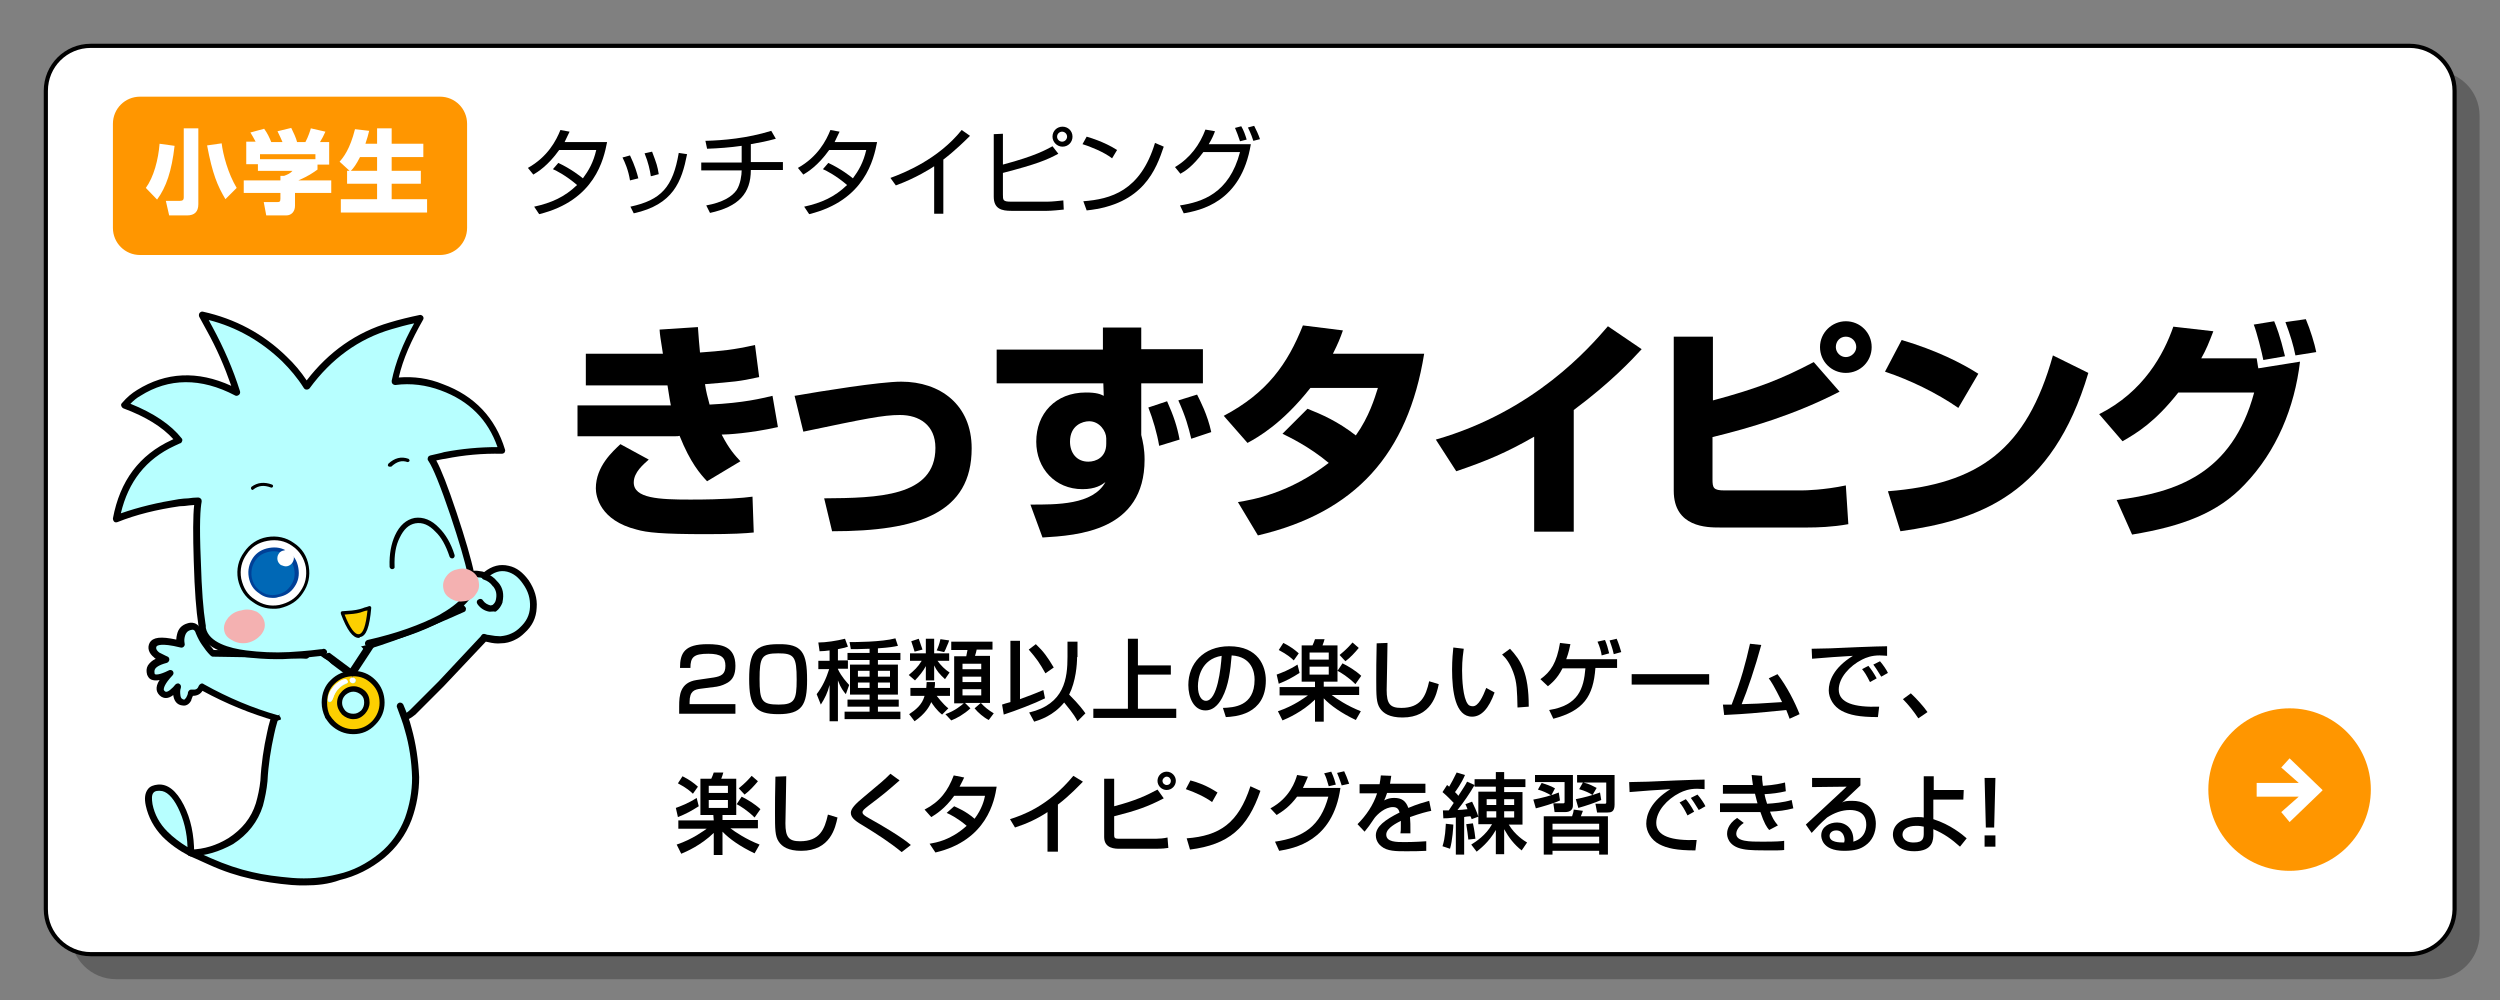 <?xml version="1.0" encoding="utf-8"?>
<!-- Generator: Adobe Illustrator 27.6.1, SVG Export Plug-In . SVG Version: 6.00 Build 0)  -->
<svg version="1.1" id="レイヤー_1" xmlns="http://www.w3.org/2000/svg" xmlns:xlink="http://www.w3.org/1999/xlink" x="0px"
	 y="0px" viewBox="0 0 600 240" style="enable-background:new 0 0 600 240;" xml:space="preserve">
<rect x="0" y="0" width="600" height="240" fill="#808080" stroke="none"/>
<style type="text/css">
	.st0{opacity:0.25;enable-background:new    ;}
	.st1{fill:#FFFFFF;stroke:#000000;stroke-miterlimit:10;}
	.st2{fill:#FF9600;}
	.st3{fill:#FFFFFF;}
	.st4{fill:#B7FFFF;}
	.st5{fill:none;}
	.st6{fill:#FCCF00;}
	.st7{fill:#F4B1B1;}
	.st8{fill:#0068B6;}
	.st9{fill:#004097;}
</style>
<g>
	<path class="st0" d="M584.2,235H27.8c-5.9,0-10.8-4.8-10.8-10.8V27.8c0-6,4.8-10.8,10.8-10.8h556.5c5.9,0,10.8,4.8,10.8,10.8v196.5
		C595,230.2,590.2,235,584.2,235z"/>
	<path class="st1" d="M578.2,229H21.8c-5.9,0-10.8-4.8-10.8-10.8V21.8c0-6,4.8-10.8,10.8-10.8h556.5c5.9,0,10.8,4.8,10.8,10.8v196.5
		C589,224.2,584.2,229,578.2,229z"/>
	<g>
		<path class="st2" d="M105.6,61.2h-72c-3.6,0-6.5-2.9-6.5-6.5v-25c0-3.6,2.9-6.5,6.5-6.5h72c3.6,0,6.5,2.9,6.5,6.5v25
			C112.1,58.3,109.2,61.2,105.6,61.2z"/>
		<g>
			<path class="st3" d="M41.9,35c-0.7,6.1-2,9.9-4.2,12.9L35,45.1c1.9-2.6,3-6.8,3.3-10.6L41.9,35z M47.6,30.8V49
				c0,1.8-0.9,2.7-2.7,2.7h-4.3l-0.8-3.5h3.4c0.7,0,0.9-0.3,0.9-0.8V30.8H47.6z M54.1,47.8c-1.9-3.2-3.1-6-4.4-12.9l3.5-0.5
				c0.3,2.6,1.5,7.2,3.6,10.7L54.1,47.8z"/>
			<path class="st3" d="M61.4,34.1c-0.5-1-0.9-1.6-1.3-2.3l3.3-0.9c0.8,1.1,1.3,2.2,1.7,3.2h2.7c-0.4-0.9-0.6-1.4-1.2-2.6l3.3-0.8
				c0.5,1,1.2,2.5,1.4,3.4h2c0.7-1.3,1.2-2.9,1.3-3.3l3.5,0.8c-0.5,1.1-0.7,1.5-1.3,2.5H79v5.4h-2.8v1.2c-1.3,0.9-2.1,1.5-4.6,2.6
				h7.9v3h-8.7v3.1c0,1.3-0.8,2.3-2.1,2.3h-4.8l-0.6-3.2h3.2c0.6,0,0.8-0.1,0.8-0.8v-1.4h-8.8v-3h8.8v-1.1h0.9
				c0.8-0.3,1.5-0.6,2-1.2h-8.3v-1.6h-2.8V34h2.3V34.1z M75.7,37H62.4v1.2h13.3C75.7,38.2,75.7,37,75.7,37z"/>
			<path class="st3" d="M83.9,41l-2.4-2.2c0.9-1,2.5-3,3.7-7.8l3.4,0.4c-0.2,0.9-0.5,1.9-0.9,3.1h2.8v-3.7H94v3.7h7.6v3.2H94V41h7
				v3.1h-7v3.7h8.5V51H81.8v-3.2h8.7v-3.7h-7.2V41H83.9z M90.5,41v-3.3h-4.1c-0.9,1.8-1.6,2.7-2.2,3.3H90.5z"/>
		</g>
	</g>
	<g>
		<path d="M134,39.1c3,1.4,5.3,3.2,5.9,3.7c1.4-1.9,2.5-3.8,3.2-6.8h-8.9c-2.7,3.8-5.2,5.3-6.2,5.9l-1.3-1.6
			c4.8-2.7,6.8-6.6,7.8-9.1l2.2,0.4c-0.3,0.6-0.6,1.3-1.2,2.5h10.2c-0.8,4.1-2.9,14-16.3,17.3l-1.2-1.8c4.1-0.9,7.3-2.3,10.3-5.2
			c-2.7-2.3-4.9-3.4-5.8-3.8L134,39.1z"/>
		<path d="M151.2,43.3c-0.4-2.5-1.2-4.3-1.8-5.5l1.8-0.5c1.2,2.5,1.7,4.3,2,5.5L151.2,43.3z M151.3,49.6c7.4-1.6,10.2-4.7,11.6-12.9
			l2,0.3c-1.3,6.6-3.3,12.1-12.8,14.2L151.3,49.6z M156.2,42.3c-0.2-1.4-0.6-3.3-1.5-5.5l1.8-0.4c1.1,2.9,1.3,3.5,1.6,5.4
			L156.2,42.3z"/>
		<path d="M180.2,38.9h7.7v1.9h-7.7c0,5.6-2.9,8.8-9.8,10.3l-0.9-1.8c3.9-0.7,6.2-2.1,7.3-3.7c0.9-1.4,1.2-3.6,1.2-4.7h-9.7V39h9.7
			v-4c-2.8,0.4-5.5,0.6-8.3,0.7l-0.4-1.9c4.2-0.1,10-0.6,15.8-2.4l1.1,1.9c-2.6,0.7-3.3,0.8-6,1.3L180.2,38.9L180.2,38.9z"/>
		<path d="M198.8,39.1c3,1.4,5.3,3.2,5.9,3.7c1.4-1.9,2.5-3.8,3.2-6.8H199c-2.7,3.8-5.2,5.3-6.2,5.9l-1.3-1.6
			c4.8-2.7,6.8-6.6,7.8-9.1l2.2,0.4c-0.3,0.6-0.6,1.3-1.2,2.5h10.2c-0.8,4.1-2.9,14-16.3,17.3l-1.2-1.8c4.1-0.9,7.3-2.3,10.3-5.2
			c-2.7-2.3-4.9-3.4-5.8-3.8L198.8,39.1z"/>
		<path d="M226.4,51.3h-2.2V39.9c-0.7,0.5-4.5,2.9-9.2,4.6l-1.3-1.8c3.3-1.2,11.5-4.5,17.1-11.5l2,1.4c-0.9,0.9-3.5,3.5-6.4,5.7
			L226.4,51.3L226.4,51.3z"/>
		<path d="M240.7,32.1v7.4c7.9-2.1,10.4-3.6,11.9-4.4l1.4,1.8c-2.8,1.5-5.2,2.5-13.3,4.6v5.2c0,1.3,0,1.7,1.9,1.7h8.8
			c1.1,0,2.8-0.2,3.8-0.3l0.1,2.2c-1,0.1-2.9,0.3-4,0.3h-8.6c-2.2,0-4.2-0.4-4.2-3.4v-15L240.7,32.1L240.7,32.1z M257.4,32.8
			c0,1.3-1,2.4-2.4,2.4c-1.3,0-2.4-1.1-2.4-2.4c0-1.4,1.1-2.4,2.4-2.4S257.4,31.4,257.4,32.8z M253.7,32.8c0,0.7,0.6,1.2,1.2,1.2
			c0.7,0,1.2-0.6,1.2-1.2c0-0.7-0.6-1.2-1.2-1.2S253.7,32.1,253.7,32.8z"/>
		<path d="M266.9,38c-1.9-1.5-5.4-2.9-7.1-3.4l1-1.8c0.4,0.1,4.2,1.2,7.3,3.2L266.9,38z M260,48.3c6.5-0.5,13.7-2.4,17.2-14l2.1,0.9
			c-1.8,5.3-4.8,13.9-18.5,15.3L260,48.3z"/>
		<path d="M282,40.1c3.7-2.2,6-5.5,7.3-9l2.3,0.4c-0.3,0.8-0.7,1.8-1.5,3.1h10.1c-2.3,14.1-12.3,15.9-16.1,16.6l-0.9-1.9
			c5.2-0.8,11.8-2.8,14.4-12.8h-8.8c-2.5,3.4-4.4,4.6-5.5,5.2L282,40.1z M297.6,33.9c-0.5-1.5-0.7-2-1.2-3.2l1.5-0.4
			c0.6,1,1,2.2,1.3,3.2L297.6,33.9z M300.8,33.8c-0.1-0.4-0.6-1.8-1.3-3.2l1.5-0.4c0.5,1,1,2,1.4,3.2L300.8,33.8z"/>
	</g>
	<g>
		<path d="M167.5,78.5c0.2,2.6,0.3,4.3,0.5,6.1c5.4-0.4,7.8-0.6,13.2-1.8l1,7.7c-5,1.1-5.9,1.1-13,1.7c0.3,2,0.6,3,1.1,4.9
			c8.3-0.4,12.5-1.5,15.1-2.1l1.3,7.5c-6.7,1.5-12.2,1.8-13.5,1.8c1.8,3.5,3.2,5,4.5,6.4l-8,4.8c-1.6-1.7-4-4.4-6.6-10.9
			c-0.4,0.1-0.5,0.1-1.1,0.1h-23.4v-7.4H161c-0.2-1.1-0.3-1.5-0.8-4.8h-19.6v-7.6h18.5c-0.6-3.9-0.7-4.3-0.8-5.8L167.5,78.5z
			 M155.7,110.3c-1.2,1.1-3.6,3-3.6,5.5c0,3.8,6,4.1,13.6,4.1c8.2,0,12.7-0.4,14.9-0.7l0.3,8.6c-2,0.2-5,0.4-11.4,0.4
			c-10.7,0-14.3-0.4-16.7-1.1c-8.8-2.2-9.8-8-9.8-9.9c0-5.3,4.1-8.9,5.9-10.6L155.7,110.3z"/>
		<path d="M197.8,119.6c12.7-0.1,26.7-0.3,26.7-12.1c0-5.5-3.9-7.9-8.5-7.9c-4.1,0-8.4,0.9-23.2,4l-2.1-8.6
			c6.3-1.1,20.5-3.4,25.6-3.4c9.3,0,16.9,5.5,16.9,16c0,15.5-12.7,19.9-33.5,19.9L197.8,119.6z"/>
		<path d="M264.7,78.6h9.2v5.2h14.8V92h-14.8v12.4c0.4,1.6,0.8,3.4,0.8,5.9c0,17.2-16.1,18.2-24.5,18.7l-2.9-7.9
			c6.3,0,15,0.1,18-5.4c-0.9,0.7-2.4,1.7-5.5,1.7c-6.6,0-11.1-5-11.1-11.4c0-6.7,4.6-11.8,11.9-11.8c2.6,0,3.5,0.4,4.3,0.8l-0.1-3
			h-25.6v-8.1h25.5L264.7,78.6z M265.5,105.2c0-1.7-1.6-4.1-4.1-4.1c-1.6,0-4.6,1-4.6,4.9c0,2.7,1.6,4.8,4.4,4.8
			c1.8,0,4.3-1,4.3-4.3V105.2L265.5,105.2z M278.2,107c-0.5-3-1.5-6.4-2.6-9.2l4.5-1.5c1.6,3.6,2.4,6,3,9.2L278.2,107z M285.9,105.3
			c-0.7-2.9-1.3-5.2-3.1-9.2l4.5-1.4c0.7,1.4,2.5,4.8,3.4,9L285.9,105.3z"/>
		<path d="M313.8,98.1c3.5,1.4,7.2,3,11.6,6.4c3.2-4.5,4.5-8.9,5.3-11.4h-16.2c-6.7,8.5-12.5,11.8-15.1,13.2l-5.7-6.5
			c10.4-5.5,15.3-12.4,19-21.7l9.6,1.2c-0.7,2-1.2,3.2-2.4,5.6h21.9c-3.9,24.1-16.5,38.1-39.9,43.6l-4.8-8
			c3.7-0.6,12.3-2.1,21.8-9.4c-4.8-4-9.5-6.2-11.1-7L313.8,98.1z"/>
		<path d="M377.7,127.6h-9.5v-22.8c-6.6,3.8-11.6,5.9-18.7,8.3l-4.9-7.6c23.7-6.8,36.9-22.1,41.3-27.2l8.1,5.5
			c-2.2,2.4-7.3,7.9-16.3,14.6V127.6z"/>
		<path d="M411.1,80.8v15.3c10.8-2.9,16.6-5.2,24.2-9.2l6.2,7.1c-10.9,5.6-21.5,8.7-30.5,10.9V115c0,2.1,0.2,2.7,2.9,2.7h18.5
			c0.9,0,5.4-0.1,10.6-1.2l0.6,9.3c-3.8,0.7-7.6,0.8-9.7,0.8h-21.2c-2.9,0-11,0-11-8.8v-37H411.1z M449.2,83.3
			c0,3.4-2.7,6.2-6.2,6.2c-3.4,0-6.2-2.7-6.2-6.2s2.9-6.2,6.2-6.2C446.4,77.1,449.2,79.8,449.2,83.3z M440.6,83.3
			c0,1.3,1.1,2.4,2.4,2.4s2.5-1.1,2.5-2.4c0-1.4-1.1-2.5-2.5-2.5S440.6,81.9,440.6,83.3z"/>
		<path d="M470,97.9c-5.2-3.6-11.6-6.7-17.6-8.7l4-7.6c8.4,2.5,14.3,5.5,18.4,8.1L470,97.9z M453.1,117.9
			c21.8-1.7,33.3-10,39.6-32.6l8.5,4.2c-8.7,29.2-26,35.3-45.1,38L453.1,117.9z"/>
		<path d="M503.8,99.4c10.7-5.4,15.5-14.4,17.8-21l9.6,1.1c-1,2.6-1.7,4.4-2.9,6.5h13.3c0.1,0.4,0.3,2.1,0.4,2.4l10-1.6
			c-1.3,11-5.6,21.5-13.3,29.5c-6.4,6.8-14.9,10-27,12L508,120c14.1-1.8,27.7-6.1,33-25.8h-18.2c-5.6,7.1-9.9,9.7-13.4,11.7
			L503.8,99.4z M543.2,86.4c-0.3-1.6-1.6-6.8-2.3-8.5l4.9-0.8c0.5,1.2,1.4,3.4,2.6,8.4L543.2,86.4z M550.9,85.3
			c-0.5-2.5-1.2-4.8-2.4-8l4.9-0.7c1.1,2.6,2.1,5.9,2.5,7.9L550.9,85.3z"/>
	</g>
	<g>
		<g>
			<path d="M168.1,165.3c-1.4,0.2-2.6,0.5-2.6,3.2v0.5h11v2.3H163v-1.8c0-2.6,0.2-5.7,4.2-6.3l4.1-0.6c1.8-0.3,2.8-0.8,2.8-2.8
				s-1-2.9-4.1-2.9c-3.5,0-4.3,0.8-4.3,3.4h-2.5c0-3.6,1.1-5.7,6.6-5.7c3.2,0,6.7,0.4,6.7,5.2c0,2.2-0.7,3.3-1.8,4
				c-0.7,0.4-1.5,0.8-2.7,1L168.1,165.3z"/>
			<path d="M193.7,163.2c0,6-1.2,8.2-6.9,8.2c-5.6,0-7-2-7-8.4s1.3-8.4,7-8.4C192.5,154.5,193.7,156.6,193.7,163.2z M182.3,163
				c0,5.2,0.5,6.1,4.6,6.1c3.8,0,4.3-1.1,4.3-6c0-5.5-0.6-6.3-4.4-6.3C182.8,156.8,182.3,157.7,182.3,163z"/>
			<path d="M199.1,156.1c-0.9,0.1-1.5,0.2-2.4,0.2l-0.3-2.1c1.8,0,4.4-0.4,6.4-0.9l0.7,1.9c-0.5,0.2-0.9,0.3-2.4,0.6v2.7h2.4v2h-2.4
				v0.1c0.9,1.9,2.1,3.1,2.7,3.8l-0.8,2.2c-0.5-0.6-1.2-1.4-1.9-3.3v9.8h-2v-8.7c-0.5,1.9-1.1,3.1-2.1,4.7l-1-2.5
				c1.4-1.8,2.3-3.8,3-6h-2.6v-2h2.7L199.1,156.1L199.1,156.1z M208.7,155.7c-2.5,0.1-3.5,0.1-4.5,0.1l-0.3-1.7c1.1,0,7.7,0,11-0.9
				l0.6,1.8c-0.9,0.2-1.9,0.4-4.8,0.6v1.1h5.4v1.7h-5.4v1.1h4.8v7.2h-4.8v1.2h5v1.7h-5v1.2h5.4v1.8h-13.4v-1.8h6v-1.2h-5.3v-1.7h5.3
				v-1.2H204v-7.2h4.7v-1.1h-5.3v-1.7h5.3V155.7z M205.9,161v1.4h2.8V161H205.9z M205.9,163.8v1.3h2.8v-1.3H205.9z M210.7,161v1.4
				h2.9V161H210.7z M210.7,163.8v1.3h2.9v-1.3H210.7z"/>
			<path d="M222.3,159.7c-0.8,1.5-1.6,2.4-2.7,3.6l-1.5-1.3c1.3-1.1,2.2-1.9,3.1-3.4h-2.8v-1.8h3.8v-3.5h2v3.5h3.6v1.8H225
				c0.8,1.1,1.8,2.1,2.9,2.8l-1.1,1.6c-1.3-1.2-2-2-2.6-3.3v3.6h-2v-3.6H222.3z M226.1,171.5c-1.3-1-2.3-2.5-2.6-3
				c-0.4,1-1.4,2.8-4,4.6l-1.3-1.7c1.5-1,3.1-2.2,3.7-4.4h-3.4v-1.9h3.8c0-0.4,0.1-0.7,0.1-1.4h2c0,0.5,0,0.9-0.1,1.4h3.7v1.9h-3.2
				c0.1,0.1,1.5,2,2.8,3L226.1,171.5z M220.5,153.3c0.2,0.6,0.7,2,0.9,2.6l-1.9,0.5c-0.1-0.4-0.5-1.6-0.8-2.5L220.5,153.3z
				 M227.8,153.7c-0.1,0.3-0.3,0.9-0.6,1.5c-0.1,0.3-0.4,1-0.6,1.3l-1.8-0.4c0.2-0.4,0.7-1.6,0.9-2.7L227.8,153.7z M226.9,171.4
				c2.3-0.8,3.8-2.1,4.4-2.6H229v-11.3h2.9c0.1-0.5,0.2-1,0.3-1.5h-3.9v-2h9.9v1.9h-3.8c-0.1,0.4-0.2,1-0.4,1.5h3.6v11.3h-2.2
				c0.9,1,1.8,1.7,3.1,2.5l-1.2,1.6c-1.2-0.6-2.6-1.8-3.4-2.8l1.5-1.3h-3.8l1.3,1.3c-1.5,1.4-3.3,2.4-4.6,2.9L226.9,171.4z
				 M231,159.3v1.3h4.5v-1.3H231z M231,162.4v1.3h4.5v-1.3H231z M231,165.4v1.5h4.5v-1.5H231z"/>
			<path d="M240.5,169.1c0.6-0.2,0.9-0.3,2-0.6v-14.7h2.3v14c1.9-0.7,3.8-1.4,5.6-2.2l0.4,2c-2.4,1.2-7.1,3-9.9,3.9L240.5,169.1z
				 M248.6,154.6c1.9,1.8,2.8,3.1,4.3,5.6l-2,1.4c-1.4-2.5-2.1-3.5-4-5.7L248.6,154.6z M258.5,157.7c0,1.8-0.3,5.8-1.9,9
				c2.5,2.5,3.4,3.8,3.9,4.5l-1.9,1.9c-0.3-0.6-0.8-1.6-3.2-4.5c-2.6,3.2-5.9,4.2-7.2,4.6L247,171c8.5-2,9.2-8.2,9.2-13.4V154h2.4
				v3.7H258.5z"/>
			<path d="M273.1,153.4v6.3h7.9v2.2h-7.9v8.2h9.2v2.2h-19.9v-2.2h8.3v-16.8h2.4V153.4z"/>
			<path d="M293.5,169.9c2.5-0.1,7.6-0.3,7.6-6.8c0-1.7-0.6-5.5-5.5-5.8c-0.3,3.5-0.7,7.2-2.3,10.2c-0.4,0.7-1.6,3-4,3
				c-2.8,0-4.1-3.1-4.1-6.1c0-5.1,3.6-9.3,9.8-9.3c7,0,8.8,4.8,8.8,8.2c0,8.3-7.5,8.7-9.6,8.8L293.5,169.9z M287.5,164.7
				c0,2.3,0.9,3.5,1.9,3.5c2.8,0,3.6-7.9,3.8-10.8C288.2,158.2,287.5,162.8,287.5,164.7z"/>
			<path d="M311.9,161.5c-1.9,1.2-3,1.8-5,2.6l-0.5-2.2c1.1-0.4,3-1.1,5-2.4L311.9,161.5z M315.5,163.6h-3.1v-8.7h2.6
				c0.2-0.4,0.4-0.9,0.6-1.5h2.3c-0.1,0.5-0.3,0.9-0.5,1.5h3.6v8.7h-3.3v1.2h8.5v2h-6.6c1.2,0.9,3.7,2.6,7,3.9l-1.2,2.1
				c-3.4-1.6-6.1-3.5-7.7-5.2v5.6h-2.1v-5.3c-3.1,3-6.6,4.5-7.8,5l-1.1-2.2c3.9-1.3,6.6-3.4,7.2-3.8h-6.8v-2h8.5v-1.3H315.5z
				 M308,154.3c1.6,0.8,2.7,1.6,3.7,2.5l-1.2,1.7c-0.5-0.5-1.5-1.4-3.6-2.5L308,154.3z M314.3,156.6v1.7h4.6v-1.7H314.3z M314.3,160
				v1.9h4.6V160H314.3z M322.2,159.2c1.4,0.7,3.1,1.7,4.5,3l-1.4,2c-1.7-1.7-3.5-2.8-4.3-3.2L322.2,159.2z M326.1,155.5
				c-0.8,1-2.1,2.4-3.2,3.2l-1.4-1.5c1.6-1.3,2.4-2.2,3.1-3L326.1,155.5z"/>
			<path d="M333,154.3c0,1.8-0.2,10.8-0.2,11.3c0,3.3,0.8,4.3,3.5,4.3c4.7,0,5.9-2.8,6.7-6.4l2.3,0.7c-0.5,2.4-1.7,8-8.7,8
				c-3.1,0-4.6-1-5.4-2.2c-0.9-1.3-0.9-3.1-0.9-6.9c0-1.9,0-4.7,0.1-8.7L333,154.3z"/>
			<path d="M351.3,155.7c-0.1,0.9-0.4,2.5-0.4,5.2c0,2.1,0.2,6.6,1.4,8.1c0.2,0.3,0.6,0.5,1.2,0.5c1.3,0,2.4-2.3,3.2-4.4l2,1.1
				c-1.4,3.9-3.2,5.8-5.4,5.8c-4,0-4.8-6-4.8-11.3c0-2.4,0.2-4.3,0.3-5.3L351.3,155.7z M364.2,169.8c-0.1-3.9-0.1-6-1-8.4
				c-0.8-2.2-1.8-3.5-2.7-4.3l1.9-1.4c2.6,2.8,4.5,5.7,4.5,13.9L364.2,169.8z"/>
			<path d="M388.1,158.1v2.2h-5.2c-0.5,6.9-2.9,10.3-10.1,12.2l-1-2.1c7-1.1,8.3-5.1,8.7-10H375c-1.3,2.6-2.8,3.7-3.5,4.3l-1.8-1.7
				c2.5-1.8,3.9-3.9,4.7-8.7l2.5,0.3c-0.2,0.9-0.4,2-1,3.6h12.2V158.1z M384.4,157.3c-0.1-0.9-0.5-2.2-1-3.3l1.8-0.4
				c0.5,1.2,0.7,2,1,3.2L384.4,157.3z M387.3,157c-0.3-1.5-0.9-2.9-1-3.3l1.7-0.4c0.4,0.9,0.9,2.4,1.1,3.2L387.3,157z"/>
			<path d="M410.2,161.8v2.5h-18.6v-2.5H410.2z"/>
			<path d="M426.6,161.8c2.3,3,4.2,6.8,5.3,9.6l-2.4,1.1c-0.3-0.8-0.4-1.2-0.8-2.1c-8.1,0.8-9,0.9-14.9,1.2l-0.3-2.5
				c0.5,0,1.5,0,2.1,0c2.4-6.3,3.3-9.8,4.4-14.6l2.7,0.3c-1.4,5.2-3.4,11.1-4.7,14.2c3.3-0.1,3.9-0.1,9.7-0.5c-2-4-2.6-4.9-3.2-5.7
				L426.6,161.8z"/>
			<path d="M452.9,157.4c-0.4,0-0.9-0.1-1.8-0.1c-1.9,0-3.2,0.5-4.2,1c-3,1.5-5.6,4.4-5.6,7.2c0,3.2,3.7,4.3,9.7,4.1l-0.3,2.5
				c-4.5,0-6.8-0.5-8.7-1.5c-1.9-1-3.1-3-3.1-4.9c0-2.2,1.1-5.4,5.8-8.3c-3.3,0.2-6.5,0.4-9.8,0.7l-0.1-2.4c1.4,0,3-0.1,4.5-0.1
				c1.8-0.1,11.4-0.5,13.6-0.5V157.4z M448.8,163.7c-0.8-1.6-1.3-2.4-1.9-3.1l1.5-0.8c0.6,0.7,1.3,1.7,2,3L448.8,163.7z
				 M451.5,162.4c-1.2-1.9-1.3-2.1-1.9-2.9l1.6-0.8c0.7,0.8,1.6,2.1,1.9,2.8L451.5,162.4z"/>
			<path d="M460.4,172.4c-1.2-1.8-2.4-3.3-3.7-4.6l1.9-1.4c1.4,1.3,3.1,3.2,4,4.5L460.4,172.4z"/>
			<path d="M167.7,193.5c-1.9,1.2-3,1.8-5,2.6l-0.5-2.2c1.1-0.4,3-1.1,5-2.4L167.7,193.5z M171.2,195.6h-3.1v-8.7h2.6
				c0.2-0.4,0.4-0.9,0.6-1.5h2.3c-0.1,0.5-0.3,0.9-0.5,1.5h3.6v8.7h-3.3v1.2h8.5v2h-6.6c1.2,0.9,3.7,2.6,7,3.9l-1.2,2.1
				c-3.4-1.6-6.1-3.5-7.7-5.2v5.6h-2.1v-5.3c-3.1,3-6.6,4.5-7.8,5l-1.1-2.2c3.9-1.3,6.6-3.4,7.2-3.8h-6.8v-2h8.5L171.2,195.6
				L171.2,195.6z M163.8,186.3c1.6,0.8,2.7,1.6,3.7,2.5l-1.2,1.7c-0.5-0.5-1.5-1.4-3.6-2.5L163.8,186.3z M170.1,188.6v1.7h4.6v-1.7
				H170.1z M170.1,192v1.9h4.6V192H170.1z M178,191.2c1.4,0.7,3.1,1.7,4.5,3l-1.4,2c-1.7-1.7-3.5-2.8-4.3-3.2L178,191.2z
				 M181.9,187.5c-0.8,1-2.1,2.4-3.2,3.2l-1.4-1.5c1.6-1.3,2.4-2.2,3.1-3L181.9,187.5z"/>
			<path d="M188.7,186.3c0,1.8-0.2,10.8-0.2,11.3c0,3.3,0.8,4.3,3.5,4.3c4.7,0,5.9-2.8,6.7-6.4l2.3,0.7c-0.5,2.4-1.7,8-8.7,8
				c-3.1,0-4.6-1-5.4-2.2c-0.9-1.3-0.9-3.1-0.9-6.9c0-1.9,0-4.7,0.1-8.7L188.7,186.3z"/>
			<path d="M216.4,204.5c-2.8-2.3-5.9-4.3-9-6.2c-1.7-1-3.2-1.9-3.2-3.2c0-1,1-2.1,3.2-3.9c4.2-3.5,4.8-4,6.3-5.5l2.2,1.6
				c-3,2.6-3.4,3-7.5,6.1c-1,0.8-1.4,1.1-1.4,1.6s0.9,1,1.6,1.4c3.1,1.7,8.1,4.7,10,6.4L216.4,204.5z"/>
			<path d="M229,193.5c0.8,0.4,2.7,1.1,4.9,3c1.8-2.4,2.3-4.5,2.5-5.5H229c-2.2,3.1-4.5,4.5-5.5,5.1l-1.6-1.8c3.7-1.9,5.6-4.5,7-8.2
				l2.5,0.5c-0.3,0.6-0.5,1.1-1.1,2.2h8.9c-0.5,3.3-2.3,12.9-14.7,15.8l-1.4-2.1c1.6-0.3,5-0.8,8.9-4.3c-2.1-1.8-3.9-2.7-4.8-3.1
				L229,193.5z"/>
			<path d="M253.9,204.4h-2.5v-9.5c-2.4,1.6-5,2.8-7.8,3.7l-1.2-2c2.8-0.9,9.1-3,15.2-10.4l2.3,1.4c-0.8,0.8-3,3.2-6,5.5V204.4z"/>
			<path d="M267.4,187v6.5c5-1.3,7.8-2.6,10.4-4l1.5,2.1c-3.8,2-6.7,3-11.9,4.3v4.5c0,0.6,0.1,0.9,1,0.9h9c0.8,0,2-0.1,2.8-0.3
				l0.2,2.5c-0.6,0.1-1.4,0.2-3.2,0.2h-8.5c-1,0-3.7,0-3.7-2.8v-14h2.4V187z M282.2,187.4c0,1.2-1,2.2-2.2,2.2s-2.2-1-2.2-2.2
				s1-2.2,2.2-2.2S282.2,186.2,282.2,187.4z M279,187.4c0,0.6,0.5,1,1,1c0.6,0,1-0.4,1-1c0-0.5-0.4-1-1-1
				C279.5,186.4,279,186.9,279,187.4z"/>
			<path d="M290.9,192.5c-1.6-1.2-4.2-2.4-6.3-3.1l1.1-2.1c1.8,0.5,3.7,1.1,6.5,2.9L290.9,192.5z M284.8,201.2
				c7.9-0.6,12.4-3.6,15.3-12.5l2.4,1.1c-3.1,9-7.6,12.9-16.9,14.1L284.8,201.2z"/>
			<path d="M304.9,194c4.7-2.5,6-6.6,6.4-8l2.6,0.4c-0.3,0.7-0.6,1.5-1.2,2.7h9c-1.8,12.9-11.2,14.5-14.7,15.1l-1-2.2
				c6.8-1,10.9-3.7,12.8-10.8h-7.5c-1.8,2.4-3.3,3.4-4.9,4.4L304.9,194z M318.9,188.7c-0.5-1.7-0.6-2.1-1.1-3.1l1.7-0.4
				c0.2,0.5,0.6,1.2,1.1,3.1L318.9,188.7z M322,188.5c-0.5-1.6-0.9-2.5-1.1-3l1.7-0.4c0.4,0.8,0.7,1.6,1.2,3L322,188.5z"/>
			<path d="M333.9,186.2c-0.1,0.5-0.1,0.9-0.3,1.9h8.5v2.2h-9.2c-0.3,0.9-0.5,1.4-0.7,1.8c0.8-0.4,1.4-0.6,2.4-0.6
				c1.8,0,2.8,0.7,3.4,2.4c2.1-0.9,3.9-1.4,5-1.7l0.5,2.4c-1,0.2-2.6,0.6-5.1,1.5c0.1,1,0.1,2,0.1,3.9h-2.4c0.1-0.5,0.1-0.9,0.1-1.6
				c0-0.6,0-1,0-1.4c-0.9,0.5-3.5,1.7-3.5,3.3c0,1.8,2.4,1.8,4.4,1.8c0.3,0,2.4,0,5.2-0.2v2.3c-1.6,0.1-3.3,0.1-4.9,0.1
				c-2.3,0-4.5,0-5.9-1.2c-0.4-0.3-1.3-1.2-1.3-2.6c0-2.1,2.1-3.7,5.7-5.5c-0.2-0.7-0.5-1.3-1.6-1.3c-1.9,0-3.7,1.7-4.4,2.6
				c-1.3,1.9-1.4,2.1-2.4,3.3l-1.7-1.8c2.1-2.1,3.8-4.6,4.7-7.4h-4.2v-2.2h4.8c0.2-1,0.2-1.4,0.3-2.1L333.9,186.2z"/>
			<path d="M346.3,194.5c0.4,0,0.5,0,1.4,0c0.2-0.3,0.8-1.2,1.2-1.8c-1-1-1.3-1.4-2.7-2.6l1.1-1.7c0.4,0.3,0.4,0.3,0.5,0.4
				c0.7-1.2,0.9-1.6,1.8-3.4l2,0.6c-0.9,2.1-2.1,3.7-2.4,4.1c0.5,0.5,0.7,0.7,0.8,0.9c1.3-2,1.7-2.6,2.1-3.4l1.8,0.8
				c-1.2,2.1-2.6,4.1-4.1,6c0.2,0,1.9-0.1,2.4-0.2c-0.2-0.5-0.3-0.8-0.5-1.2l1.6-0.6c0.5,1,1.2,2.6,1.5,3.6l-1.6,0.6
				c-0.1-0.4-0.2-0.5-0.3-0.7c-0.2,0-1.3,0.1-1.5,0.2v9h-2v-8.9c-1.9,0.2-2.4,0.2-3,0.2L346.3,194.5L346.3,194.5z M348.8,197.9
				c0,0.4-0.2,3.9-0.8,5.8l-1.8-0.6c0.7-2.2,0.7-4.2,0.8-5.4L348.8,197.9z M353.5,197.6c0.4,1.8,0.5,2.9,0.6,3.7l-1.7,0.2
				c-0.1-1-0.3-2.5-0.5-3.7L353.5,197.6z M362.1,197.9c1.5,2.5,3.7,3.9,4.4,4.3l-1.3,1.9c-1.8-1.4-3.1-3.1-4.2-5.1v6h-2v-5.8
				c-1.7,3-3.9,4.6-4.6,5.2l-1.3-1.7c1.1-0.7,3.5-2.2,5-4.9h-3.3V190h4.2v-1.2h-5.1V187h5.1v-1.7h2v1.7h5.1v1.9H361v1.2h4.4v7.8
				H362.1z M356.8,191.8v1.4h2.3v-1.4H356.8z M356.8,194.7v1.5h2.3v-1.5H356.8z M361,191.8v1.4h2.4v-1.4H361z M361,194.7v1.5h2.4
				v-1.5H361z"/>
			<path d="M374.4,192.1c-1.4,0.7-4.6,1.6-5.8,1.9l-0.6-2.1c1.7-0.3,4.5-1,6.1-1.7L374.4,192.1z M368.4,186h9.1v7.3
				c0,0.9-0.5,1.6-1.9,1.6h-2.5l-0.3-2.1h2.3c0.2,0,0.4,0,0.4-0.3v-4.8h-7.1V186z M370,187.9c0.9,0.3,2.2,0.7,3.2,1.3l-0.9,1.7
				c-1-0.6-2.1-1.1-3.2-1.4L370,187.9z M385.9,195.9v9.2h-2.1v-0.9h-11.2v0.9h-2.1v-9.2h6.8c0.3-0.8,0.3-1,0.4-1.6l2.2,0.3
				c-0.2,0.5-0.2,0.6-0.5,1.3H385.9z M372.6,197.7v1.4h11.2v-1.4H372.6z M372.6,200.8v1.6h11.2v-1.6H372.6z M384.3,192
				c-1.6,0.7-3.7,1.4-5.5,1.9l-0.6-2.1c2-0.4,3.9-0.9,5.8-1.6L384.3,192z M379.9,187.8h-1.4V186h9v7.1c0,1.8-0.9,1.9-1.7,1.9h-2.5
				l-0.4-2.1h2.3c0.3,0,0.3-0.2,0.3-0.4v-4.7H380c1.4,0.3,2.6,1,3.2,1.3l-1,1.7c-0.7-0.5-1.8-1-3.2-1.4L379.9,187.8z"/>
			<path d="M409.1,189.4c-0.4,0-0.9-0.1-1.8-0.1c-1.9,0-3.2,0.5-4.2,1c-3,1.5-5.6,4.4-5.6,7.2c0,3.2,3.7,4.3,9.7,4.1l-0.3,2.5
				c-4.5,0-6.8-0.5-8.7-1.5c-1.9-1-3.1-3-3.1-4.9c0-2.2,1.1-5.4,5.8-8.3c-3.3,0.2-6.5,0.4-9.8,0.7l-0.1-2.4c1.4,0,3-0.1,4.5-0.1
				c1.8-0.1,11.4-0.5,13.6-0.5V189.4z M405,195.7c-0.8-1.6-1.3-2.4-1.9-3.1l1.5-0.8c0.6,0.7,1.3,1.7,2,3L405,195.7z M407.7,194.4
				c-1.2-1.9-1.3-2.1-1.9-2.9l1.6-0.8c0.7,0.8,1.6,2.1,1.9,2.8L407.7,194.4z"/>
			<path d="M422.9,186.2c0,0.6,0,1.1,0.2,2.4c2.9-0.2,4.5-0.6,5.3-0.8l0.2,2.1c-1.7,0.4-3.2,0.6-5.1,0.7c0.1,0.7,0.4,1.7,0.6,2.3
				c1.7-0.1,3.9-0.3,5.9-0.9l0.4,2c-1.9,0.5-3.5,0.7-5.6,0.8c0.6,1.5,0.9,2.1,1.9,3.3l-2.1,1.1c-0.6-0.7-1.2-1.6-2.1-4.3
				c-0.8,0-1.6,0-2.4,0h-7.3v-2.1h7.4c0.4,0,0.7,0,1.6,0c-0.1-0.4-0.3-1-0.6-2.3c-0.2,0-0.9,0-1.1,0h-6.6v-2.1h6.5
				c0.1,0,0.6,0,0.7,0c-0.2-1.1-0.2-1.7-0.3-2.4L422.9,186.2z M418.5,197.5c-1.6,1.1-1.8,2.2-1.8,2.6c0,1.9,3.2,1.9,6.3,1.9
				c3.3,0,4.5-0.1,5.2-0.2v2.2c-0.8,0.1-1.9,0.1-3.9,0.1c-1.6,0-4.5,0-5.9-0.3c-3.9-0.7-3.9-3.4-3.9-3.7c0-0.4,0-2.2,2.4-3.8
				L418.5,197.5z"/>
			<path d="M446.5,186.5v2c-1,0.9-2.5,2.4-3.5,3.3c-0.2,0.2-0.4,0.4-0.9,0.8c0.6-0.3,1-0.4,2.4-0.4c5.4,0,5.7,4.4,5.7,5.5
				c0,2.2-0.9,4.1-2.5,5.2c-1.1,0.8-2.4,1.3-5.1,1.3c-5.5,0-5.5-3.4-5.5-3.7c0-2.1,2-3.1,3.8-3.1c2,0,4.1,1.4,3.9,4.6
				c3.1-0.9,3.1-3.6,3.1-4.1c0-3-2.4-3.5-3.9-3.5c-2,0-3.8,0.7-5.5,1.8c-1.6,1.4-2.6,2.5-3.7,3.7l-1.4-2c0.5-0.4,8.6-8,9.8-9.1
				l-8.3,0.1v-2.2h11.6V186.5z M442.7,201.5c0-0.1-0.1-2.2-2-2.2c-1,0-1.6,0.6-1.6,1.3c0,1.6,2.4,1.6,3.5,1.6
				C442.7,201.8,442.7,201.7,442.7,201.5z"/>
			<path d="M471.2,191.9H464v4.7c4.1,1.3,7,3.7,8,4.6l-1.6,2c-2-1.8-3.8-3.1-6.4-4.2v1.1c0,1.4,0,4.2-4.6,4.2c-4.9,0-5.1-3.4-5.1-4
				c0-2.4,2.2-4.2,6-4.2c0.6,0,1,0,1.4,0.1v-9.9h2.4v3.3h7.2L471.2,191.9L471.2,191.9z M461.7,198.4c-0.5-0.1-0.9-0.2-1.8-0.2
				c-2.2,0-3.3,0.9-3.3,2.1c0,0.3,0.1,1.9,2.7,1.9c2.4,0,2.4-1.2,2.4-2.4L461.7,198.4L461.7,198.4z"/>
			<path d="M478.9,186.7l-0.3,11.9h-2l-0.3-11.9H478.9z M478.9,200.5v2.7h-2.6v-2.7H478.9z"/>
		</g>
	</g>
	<g>
		<circle class="st2" cx="549.5" cy="189.5" r="19.5"/>
		<g>
			<path class="st3" d="M547.5,194.9l4.2-3.7h-10.1v-3.3h10.1l-4.2-3.7l2-2.2l7.9,7.6v0.1l-7.9,7.6L547.5,194.9z"/>
		</g>
	</g>
	<g>
		<g>
			<path class="st4" d="M88.6,167.4c-4.2-4.9-5.2-8.8-3.1-11.6c6.7-1.7,15.2-5,25.4-9.6c-0.8-0.8-1.3-1.6-1.5-2.6
				c-0.2-1.7,0.3-3.1,1.5-4.3c1.2-1.3,2.6-1.7,4.2-1.4c0.3,0,0.7,0.2,1.2,0.3c1,0.3,1.8,0.9,2.4,1.7c0.1,0,0.1,0.1,0.2,0.2
				c1,1.2,1.2,2.5,0.8,3.9c-0.2,0.7-0.6,1.3-1.2,1.7c-0.3,0.1-0.8,0.2-1,0.2c-1-0.2-1.7-0.7-2.3-1.5c0.6,0.8,1.3,1.3,2.3,1.5
				c0.3,0.1,0.7-0.1,1-0.2c0.6-0.5,1-1,1.2-1.7c0.3-1.5,0.2-2.8-0.8-3.9c-0.1-0.1-0.1-0.2-0.2-0.2c-0.6-0.8-1.5-1.4-2.4-1.7
				c1.8-1.6,3.7-2.1,5.5-1.7c1.7,0.4,3.1,1.5,4.3,3.2c1.3,2,1.9,4,1.8,6.1s-0.9,3.9-2.6,5.5c-0.7,0.7-1.5,1.2-2.2,1.6
				c-1,0.5-2,0.7-3,0.8c-0.9,0.1-1.9-0.1-2.8-0.3c-0.3-0.1-0.8-0.2-1-0.3v0.1l-10.3,11c-1.7,1.7-4.1,4.1-6.8,6.8
				C96.3,173.5,92.8,172.4,88.6,167.4"/>
			<path d="M117.7,146.8c-0.1,0-0.2,0-0.3,0c-1.1-0.2-2.1-0.8-2.8-1.8c-0.3-0.4-0.2-0.9,0.2-1.1c0.4-0.3,0.9-0.2,1.1,0.2
				c0.5,0.7,1.1,1,1.8,1.2c0,0,0.2,0,0.5-0.1c0.4-0.3,0.7-0.7,0.8-1.2c0.3-1.3,0.1-2.3-0.6-3.2l-0.1-0.1c-0.1,0-0.1-0.1-0.1-0.1
				c-0.5-0.7-1.2-1.2-2.1-1.5c-0.4-0.1-0.6-0.6-0.5-1s0.6-0.6,1-0.5c1.1,0.4,2,1,2.7,1.9c0.1,0.1,0.1,0.1,0.2,0.2c0,0,0,0.1,0.1,0.1
				c1.1,1.3,1.4,2.8,1,4.7c0,0,0,0,0,0.1c-0.3,0.8-0.8,1.6-1.5,2.1c-0.1,0.1-0.2,0.1-0.3,0.1C118.4,146.7,118,146.8,117.7,146.8z
				 M118.8,140.7L118.8,140.7L118.8,140.7z"/>
			<path d="M95.9,173.1c-0.1,0-0.2,0-0.3,0c-2.3-0.1-4.8-1.8-7.6-5.2c-4.5-5.2-5.5-9.5-3.1-12.6c0.1-0.1,0.3-0.2,0.4-0.3
				c6.3-1.7,14.5-4.7,24.3-9.1c-0.5-0.7-0.8-1.4-0.9-2.2c0,0,0,0,0-0.1c-0.2-1.9,0.3-3.6,1.7-4.9c1.4-1.5,3-2,4.9-1.6
				c0.3,0,0.6,0.1,0.9,0.2c1.9-1.5,3.8-2,5.9-1.5c1.9,0.4,3.4,1.6,4.8,3.5c1.4,2.1,2.1,4.3,1.9,6.6c-0.1,2.4-1.1,4.4-2.9,6
				c-0.7,0.7-1.5,1.3-2.4,1.7c-1,0.5-2.1,0.8-3.3,0.8c-0.9,0.1-1.9,0-3.1-0.3c-0.2,0-0.3-0.1-0.5-0.1l-10.1,10.7l-6.8,6.8
				C98.5,172.5,97.3,173.1,95.9,173.1z M86,156.5c-1.7,2.5-0.6,5.9,3.2,10.4c2.5,2.9,4.6,4.5,6.5,4.6c1,0.1,1.9-0.3,2.8-1.2l6.8-6.8
				l10.1-10.8c0.1-0.2,0.2-0.3,0.3-0.4c0.2-0.2,0.5-0.2,0.8-0.1c0.2,0.1,0.6,0.2,0.9,0.2c1,0.2,1.9,0.3,2.7,0.3
				c1-0.1,1.9-0.3,2.7-0.7c0.7-0.3,1.4-0.8,2-1.4c1.5-1.4,2.3-2.9,2.4-4.9s-0.4-3.8-1.7-5.6c-1.1-1.6-2.3-2.5-3.8-2.9
				c-1.7-0.4-3.2,0.1-4.8,1.5c-0.2,0.2-0.5,0.3-0.8,0.2l-0.2-0.1c-0.2-0.1-0.6-0.2-0.7-0.2c0,0-0.1,0-0.2,0
				c-1.3-0.3-2.4,0.1-3.4,1.2c-1,1-1.4,2.2-1.2,3.6c0.1,0.8,0.5,1.5,1.2,2.2c0.2,0.2,0.3,0.5,0.2,0.7c0,0.3-0.2,0.5-0.5,0.6
				C101.1,151.5,92.6,154.7,86,156.5z"/>
		</g>
		<g>
			<g>
				<path class="st4" d="M35.8,193.2c-0.5-2.6,0.2-4.1,2.2-4.1c2-0.2,3.8,1.3,5.4,4.4c1.6,3.1,2.4,6.9,2.4,11.2
					c-2.3-1.2-4.4-2.6-6.2-4.5C37.6,198.2,36.4,195.8,35.8,193.2"/>
				<path class="st4" d="M76.1,155.5c0.5-0.5,0.9-1,1.3-1.4c0.5-0.4,0.8-0.6,0.8-0.6c0.1,0,0.2-0.1,0.3-0.2c0.1-0.2,0.3-0.3,0.7-0.5
					c0.3-0.2,1.1-0.5,2.3-1c1.2-0.4,3,0.8,5.5,3.7c2.4,2.8,4.5,5.6,5.9,8.1c0.3,0.5,0.6,0.9,0.8,1.3c0.1,0,0.1,0.1,0.1,0.2
					c0.1,0.2,0.2,0.4,0.3,0.6c0.2,0.3,0.3,0.7,0.5,1c0.4,0.8,0.8,1.6,1.2,2.4c0.1,0.2,0.2,0.3,0.2,0.5c0.8,1.9,1.5,3.7,2,5.6
					c1.1,3.8,1.6,7.7,1.7,11.6c0,3.4-0.6,6.7-1.7,9.9c-1.3,3.5-3.4,6.5-6.4,8.9c-3.1,2.5-6.5,4.2-10.3,5.1c-3.8,1-7.5,1.3-11.3,0.9
					c-3.3-0.3-6.6-0.8-9.7-1.5c-3.4-0.8-6.7-1.9-10-3.3c-1.6-0.7-3.1-1.5-4.6-2.1c3.5-0.1,6.6-1.2,9.5-3c3.4-2.1,5.7-5.1,6.9-8.7
					c0.6-1.9,0.9-3.7,1.1-5.7c0.2-3.8,0.8-7.7,1.6-11.4c0.4-2.1,1.1-4.3,1.9-6.3c0.1-0.2,0.2-0.3,0.2-0.5c0.3-0.9,0.8-1.7,1.2-2.4
					c0.2-0.3,0.3-0.6,0.5-0.9c0.1-0.1,0.1-0.1,0.1-0.1c0.1-0.2,0.2-0.4,0.3-0.6c0.3-0.6,1.3-2,2.9-4.2
					C73.7,158.6,75.1,156.8,76.1,155.5"/>
				<path class="st5" d="M66.9,169.6c0.1-0.2,0.2-0.3,0.2-0.5c0.3-0.9,0.8-1.7,1.2-2.4c0.2-0.3,0.3-0.6,0.5-0.9
					c0.1-0.1,0.1-0.1,0.1-0.1c0.1-0.2,0.2-0.4,0.3-0.6c0.3-0.6,1.3-2,2.9-4.2c1.7-2.3,3.1-4.1,4.1-5.4c0.5-0.5,0.9-1,1.3-1.4
					c0.5-0.4,0.8-0.6,0.8-0.6c0.1,0,0.2-0.1,0.3-0.2c0.1-0.2,0.3-0.3,0.7-0.5c0.3-0.2,1.1-0.5,2.3-1c1.2-0.4,3,0.8,5.5,3.7
					c2.4,2.8,4.5,5.6,5.9,8.1c0.3,0.5,0.6,0.9,0.8,1.3c0.1,0,0.1,0.1,0.1,0.2c0.1,0.2,0.2,0.4,0.3,0.6c0.2,0.3,0.3,0.7,0.5,1
					c0.4,0.8,0.8,1.6,1.2,2.4c0.1,0.2,0.2,0.3,0.2,0.5"/>
				<path d="M73.2,212.5c-1,0-2.1,0-3.2-0.1c-3.5-0.3-6.8-0.8-9.8-1.5c-3.2-0.7-6.6-1.8-10.1-3.4c-1-0.5-2.1-0.9-3.1-1.4
					c-0.5-0.2-1.1-0.5-1.6-0.7c-0.4-0.2-0.6-0.7-0.4-1.1c0.2-0.4,0.7-0.6,1.1-0.4c0.5,0.2,1.1,0.5,1.6,0.7c1,0.5,2,1,3,1.4
					c3.4,1.5,6.7,2.6,9.8,3.3c2.9,0.7,6.2,1.1,9.6,1.4c3.8,0.3,7.4,0,11-0.9c3.6-0.8,6.9-2.5,10-5c2.7-2.2,4.8-5.1,6.1-8.5
					c1.1-3.1,1.7-6.3,1.7-9.6c-0.1-4-0.7-7.9-1.7-11.3c-0.5-2-1.3-3.9-1.9-5.6c-0.2-0.4,0-0.9,0.4-1.1s0.9,0,1.1,0.4
					c0.7,1.7,1.5,3.6,2,5.7c1,3.6,1.6,7.5,1.8,11.7c0,3.5-0.6,6.9-1.8,10.2c-1.4,3.7-3.7,6.8-6.6,9.2c-3.2,2.6-6.8,4.4-10.6,5.3
					C78.9,212.2,76.1,212.5,73.2,212.5z"/>
				<path d="M45.8,205.5c-0.4,0-0.8-0.3-0.8-0.8c0-0.4,0.3-0.8,0.8-0.8c3.2-0.1,6.2-1,9.1-2.8c3.2-2.1,5.4-4.8,6.5-8.3
					c0.5-1.7,0.9-3.6,1.1-5.5c0.2-4,0.8-7.9,1.6-11.5c0.4-2,1-4.1,2-6.4c0.2-0.4,0.6-0.6,1.1-0.5c0.4,0.2,0.6,0.6,0.5,1.1
					c-0.9,2.2-1.5,4.3-1.9,6.2c-0.8,3.6-1.4,7.3-1.6,11.3c-0.2,2.1-0.6,4-1.1,5.9c-1.2,3.8-3.6,6.9-7.2,9.2
					C52.6,204.4,49.4,205.4,45.8,205.5L45.8,205.5z"/>
				<path d="M45.8,205.5c-0.1,0-0.2,0-0.4-0.1c-2.5-1.3-4.6-2.8-6.4-4.6c-2.1-2.2-3.4-4.7-4-7.4c-0.4-1.8-0.2-3.1,0.5-4
					c0.5-0.7,1.4-1,2.4-1.1c2.3-0.2,4.4,1.4,6.2,4.9c1.7,3.3,2.5,7.2,2.5,11.6c0,0.3-0.2,0.5-0.4,0.7
					C46.1,205.4,46,205.5,45.8,205.5z M38.4,189.8c-0.1,0-0.2,0-0.3,0c0,0,0,0-0.1,0c-0.6,0-1,0.2-1.2,0.5c-0.4,0.5-0.4,1.4-0.2,2.7
					c0.5,2.5,1.7,4.7,3.6,6.6c1.4,1.4,3,2.6,4.8,3.7c-0.1-3.5-0.9-6.7-2.3-9.5C41.4,191.2,39.9,189.8,38.4,189.8z"/>
			</g>
		</g>
		<g>
			<g>
				<path d="M84.4,162.7c-0.2,0-0.4-0.1-0.6-0.2l-9.8-7.3c-0.4-0.3-0.5-0.9-0.2-1.3c0.3-0.4,0.9-0.5,1.3-0.2l9,6.7l4.2-6.4
					c0.3-0.4,0.9-0.6,1.3-0.3s0.6,0.9,0.3,1.3l-4.8,7.3c-0.1,0.2-0.4,0.4-0.6,0.4C84.6,162.7,84.5,162.7,84.4,162.7z"/>
			</g>
		</g>
		<g>
			<g>
				<path class="st6" d="M89.7,163.8c-1.4-1.4-3-2-4.9-2l-0.1,0.9c0.2,0,0.3,0.1,0.5,0.2c0.1,0.1,0.2,0.2,0.2,0.4s-0.1,0.4-0.2,0.5
					s-0.3,0.2-0.5,0.2l0.1,1.5c0.9,0,1.6,0.3,2.3,1c0.6,0.6,0.9,1.4,0.9,2.3c0,0.9-0.3,1.6-0.9,2.3c-0.7,0.6-1.4,0.9-2.3,0.9
					s-1.7-0.3-2.3-0.9c-0.6-0.7-1-1.5-1-2.3c0-0.9,0.3-1.7,1-2.3c0.6-0.6,1.4-1,2.3-1l-0.1-1.5c-0.2,0-0.3-0.1-0.5-0.2
					c-0.1-0.1-0.2-0.2-0.2-0.5l-0.6,0.1c0.2,0.3,0.1,0.6-0.5,0.8c-0.5,0.2-1,0.5-1.5,1c-0.7,0.6-1.2,1.5-1.5,2.4
					c-0.2,0.6-0.4,0.9-0.7,0.9c-0.3,0.1-0.5-0.1-0.6-0.5c0.1-1,0.4-1.9,1-2.6c0.6-0.9,1.3-1.5,2.1-1.9c0.8-0.4,1.3-0.5,1.6,0
					l0.6-0.1c0-0.2,0.1-0.3,0.2-0.4c0.1-0.1,0.3-0.2,0.5-0.2l0.1-0.9c-1.9,0-3.6,0.6-4.9,2c-1.4,1.3-2,3-2,4.9
					c0,1.2,0.2,2.2,0.7,3.2c0.3,0.6,0.8,1.2,1.3,1.7c1.3,1.3,3,2,4.9,2s3.5-0.7,4.9-2c1.3-1.4,2-3,2-4.9
					C91.8,166.8,91.1,165.1,89.7,163.8"/>
				<path class="st3" d="M85.1,163.7c0.1-0.1,0.2-0.2,0.2-0.5c0-0.2-0.1-0.3-0.2-0.4c-0.1-0.1-0.3-0.2-0.5-0.2s-0.3,0.1-0.5,0.2
					c-0.1,0.1-0.2,0.2-0.2,0.4s0.1,0.4,0.2,0.5s0.3,0.2,0.5,0.2C84.9,163.9,85,163.8,85.1,163.7"/>
				<path class="st3" d="M83.4,163.3c-0.3-0.5-0.8-0.4-1.6,0c-0.8,0.5-1.5,1-2.1,1.9c-0.6,0.7-0.9,1.6-1,2.6
					c0.1,0.4,0.3,0.6,0.6,0.5c0.3-0.1,0.5-0.3,0.7-0.9c0.3-0.9,0.8-1.8,1.5-2.4c0.5-0.5,1-0.8,1.5-1
					C83.5,163.9,83.6,163.7,83.4,163.3"/>
				<path class="st5" d="M85.4,163.2c0-0.2-0.1-0.3-0.2-0.4c-0.1-0.1-0.3-0.2-0.5-0.2s-0.3,0.1-0.5,0.2c-0.1,0.1-0.2,0.2-0.2,0.4
					s0.1,0.4,0.2,0.5s0.3,0.2,0.5,0.2s0.3-0.1,0.5-0.2C85.3,163.6,85.4,163.4,85.4,163.2"/>
				<path class="st5" d="M81.8,163.3c-0.8,0.5-1.5,1-2.1,1.9c-0.6,0.7-0.9,1.6-1,2.6c0.1,0.4,0.3,0.6,0.6,0.5
					c0.3-0.1,0.5-0.3,0.7-0.9c0.3-0.9,0.8-1.8,1.5-2.4c0.5-0.5,1-0.8,1.5-1c0.6-0.2,0.7-0.4,0.5-0.8
					C83.1,162.9,82.6,162.9,81.8,163.3"/>
				<path d="M84.8,172.6c-1,0-1.9-0.4-2.7-1.1c-0.8-0.9-1.2-1.8-1.2-2.8c0-1.1,0.4-2,1.2-2.8c0.8-0.8,1.7-1.2,2.8-1.2
					c1,0,1.9,0.4,2.7,1.1c0.8,0.8,1.1,1.7,1.1,2.8c0,1-0.4,1.9-1.1,2.7c0,0,0,0-0.1,0.1C86.6,172.3,85.8,172.6,84.8,172.6z
					 M84.8,166c-0.7,0-1.3,0.3-1.9,0.8c-0.6,0.6-0.8,1.2-0.8,1.9s0.3,1.3,0.8,1.9c0.5,0.5,1.2,0.7,1.9,0.7c0.7,0,1.2-0.2,1.9-0.8
					c0.5-0.6,0.7-1.2,0.7-1.9c0-0.8-0.2-1.4-0.8-1.9C86.1,166.3,85.5,166,84.8,166z"/>
				<path d="M84.8,176.2c-2.1,0-3.9-0.8-5.4-2.2c-0.5-0.5-0.9-1.1-1.4-1.8c0,0,0,0,0-0.1c-0.5-1.1-0.8-2.2-0.8-3.5
					c0-2.2,0.8-4.1,2.2-5.4c1.4-1.4,3.2-2.2,5.3-2.2c2.1,0,3.9,0.7,5.4,2.2c1.4,1.4,2.2,3.3,2.2,5.4c0,2-0.7,3.8-2.2,5.3
					C88.6,175.5,86.8,176.2,84.8,176.2z M79.1,171.6c0.4,0.6,0.8,1.1,1.2,1.5c1.2,1.2,2.7,1.9,4.5,1.9c1.7,0,3.2-0.6,4.5-1.9
					c1.2-1.3,1.8-2.8,1.8-4.4c0-1.8-0.6-3.3-1.8-4.5c-1.3-1.3-2.7-1.9-4.5-1.9s-3.3,0.6-4.5,1.8c-1.2,1.1-1.8,2.6-1.8,4.5
					C78.5,169.8,78.7,170.7,79.1,171.6z"/>
			</g>
		</g>
		<g>
			<path class="st4" d="M68.4,156.9l-17.7-0.3c-0.8-0.9-1.4-1.6-1.9-2.4c-0.6-0.8-1-1.7-1.4-2.6c-0.4-1.2-1.2-1.6-2.3-1.3
				c-1,0.3-1.7,0.9-1.9,2c-0.2,0.8-0.2,1.5-0.1,2.1c-3.8-1-6-0.9-6.6,0.1c-0.5,0.9-0.1,1.8,0.9,2.6c1.2,0.6,2,0.9,2,1
				c-2.8,0.7-3.9,1.9-3.4,3.4c0.3,1.2,1.9,1.1,4.6-0.2c-2.4,2.6-2.9,4.3-1.5,5.2c0.5,0.3,1.2,0.2,2-0.4c0.6-0.5,1.1-1,1.4-1.5
				c-0.2,0.7-0.2,1.5-0.1,2.1c0.2,1,0.6,1.5,1.5,1.6c0.5,0.1,0.9-0.2,1.3-0.9c0.3-0.6,0.5-1,0.5-1.5c1.3,0.2,2.1-0.2,2.6-1.5
				c6,3.4,12.1,5.9,18.1,7.5c15.2-8.3,17.5-13.4,6.9-15.1C70.9,157,69.3,156.9,68.4,156.9"/>
			<path d="M66.3,173c-0.1,0-0.1,0-0.2,0c-5.9-1.7-11.8-4.1-17.5-7.2c-0.5,0.8-1.3,1.2-2.3,1.2c-0.1,0.3-0.3,0.6-0.4,1v0.1
				c-0.2,0.4-0.9,1.5-2.2,1.2c-0.8-0.1-1.8-0.6-2.1-2.3c0-0.1,0-0.1,0-0.2c-1.4,1.1-2.4,0.7-2.9,0.4c-0.6-0.4-1-1-1.1-1.6
				c-0.1-0.7,0.1-1.5,0.7-2.4c-0.8,0.2-1.5,0.1-2-0.1c-0.5-0.2-0.8-0.7-1-1.2c-0.2-0.8-0.2-1.5,0.2-2.2c0.4-0.6,1-1.2,1.9-1.6
				c-0.1,0-0.2-0.1-0.3-0.2c0,0-0.1,0-0.1-0.1c-1.3-1-1.7-2.3-1.1-3.5c0.8-1.4,2.7-1.6,6.4-0.8c0-0.4,0.1-0.9,0.2-1.3
				c0.3-1.3,1.1-2.2,2.5-2.6c0.9-0.3,1.6-0.1,2,0.1c0.6,0.3,1,0.9,1.3,1.7c0.4,1,0.8,1.8,1.3,2.4c0,0,0,0,0.1,0.1
				c0.5,0.8,1,1.4,1.6,2.1l17.4,0.3l0,0c0.9,0,2.5,0.1,4.8,0.2c0.4,0,0.8,0.4,0.8,0.8c0,0.4-0.4,0.8-0.8,0.8
				c-2.3-0.1-3.8-0.2-4.7-0.2l-17.7-0.3c-0.2,0-0.4-0.1-0.6-0.3c-0.8-0.8-1.4-1.6-2-2.5c-0.5-0.7-1-1.6-1.5-2.8
				c-0.1-0.4-0.3-0.7-0.5-0.8s-0.4-0.1-0.7,0c-0.8,0.2-1.2,0.7-1.4,1.4s-0.2,1.2-0.1,1.8c0.1,0.3,0,0.6-0.2,0.8s-0.5,0.3-0.8,0.2
				c-4.8-1.2-5.6-0.4-5.7-0.3c-0.1,0.2-0.4,0.7,0.6,1.5c0.7,0.4,1.3,0.6,1.6,0.8c0.4,0.2,0.5,0.2,0.6,0.3c0.2,0.2,0.3,0.5,0.2,0.8
				s-0.3,0.5-0.6,0.6c-1.9,0.5-2.6,1.1-2.8,1.5c-0.1,0.2-0.2,0.5-0.1,1c0,0.2,0.1,0.2,0.1,0.2c0.1,0.1,0.9,0.3,3.3-0.9
				c0.3-0.2,0.8-0.1,1,0.2s0.2,0.7-0.1,1c-2,2.1-2.1,3.1-2.1,3.4c0,0.1,0.1,0.3,0.4,0.5c0.2,0.1,0.6,0,1.1-0.4
				c0.6-0.5,1-0.9,1.2-1.2s0.7-0.5,1-0.3c0.4,0.2,0.5,0.6,0.4,1c-0.2,0.5-0.2,1.1-0.1,1.8c0.1,0.8,0.5,0.9,0.8,1c0,0,0,0,0.1,0
				s0.2-0.1,0.5-0.5c0.2-0.4,0.4-0.8,0.4-1.1c0-0.2,0.1-0.4,0.3-0.6s0.4-0.2,0.6-0.2c1,0.1,1.4-0.1,1.7-0.9c0.1-0.2,0.3-0.4,0.5-0.5
				s0.5-0.1,0.7,0.1c5.9,3.3,11.9,5.8,17.9,7.5c0.4,0.1,0.7,0.6,0.6,1C67,172.8,66.7,173,66.3,173z"/>
		</g>
		<g>
			<g>
				<path class="st4" d="M56.8,94.2c-1.7-5.5-3.9-10.5-6.6-15.3c-0.6-1.1-1.2-2.2-1.7-3.3c7.6,1.7,14.2,5.2,19.7,10.6
					c2,2,3.8,4.1,5.3,6.6c5.3-7.3,12.1-12.1,20.1-14.5c2.3-0.7,4.7-1.3,7.1-1.7c-3,5.4-5,10.4-6,15c3.9-0.5,7.7,0,11.3,1.4
					c7.4,2.7,12.2,7.8,14.4,15.2c-4.6-0.1-9.2,0.3-13.7,1.2c-1,0.2-2.1,0.5-3.3,0.8c1.2,1.7,3,6.1,5.5,13.4
					c2.1,6.4,3.5,11.3,4.2,14.5c0.1,0.3,0.2,0.6,0.2,1c0.6,3.1-2,6.3-7.5,9.5c-4.4,2.4-10.2,4.4-17.4,6.1c-1.7,0.5-3.5,0.8-5.5,1.2
					c-0.7,0.1-1.4,0.2-2.1,0.3c-0.1,0-0.2,0-0.3,0c0,0-0.1,0.1-0.2,0.1c-0.1,0.1-0.1,0.1-0.2,0.1s-0.1,0-0.1,0c-0.1,0-0.1,0-0.1,0
					l0,0c-0.1,0-0.1,0-0.2,0.1c0-0.1,0-0.1-0.1,0c-0.1,0-0.1,0-0.2,0.1h-0.1c0,0,0,0-0.1,0s-0.1,0-0.1,0H79l-0.1,0.1
					c-0.1,0-0.1,0-0.1,0c-0.1,0-0.1,0-0.1,0c-0.1,0-0.2,0.1-0.2,0.1s0,0-0.1,0.1l0,0c-0.1-0.1-0.2-0.1-0.2-0.1c-0.1,0-0.1,0-0.1,0
					c-0.1,0.1-0.2,0.1-0.2,0.1h-0.1c-0.1,0-0.1,0-0.1,0c-0.1,0-0.1,0-0.1,0.1c-0.1-0.1-0.1-0.1-0.1,0c-0.2,0-0.2,0.1-0.3,0.1
					c-0.1,0-0.1,0-0.1,0c-1.6,0.2-3.3,0.3-4.8,0.5c-1,0.1-2,0.2-3,0.2c-3.9,0.2-7.4,0-10.5-0.4c-6.4-0.9-9.8-3-10.4-6.2
					c0-0.3-0.1-0.7-0.1-1c-0.5-3.3-0.9-8.3-1.1-15.1c-0.3-7.6-0.2-12.3,0.2-14.3c-1.5,0.1-3,0.3-4.5,0.5c-5.3,0.8-10.3,2-15.2,3.8
					c1.6-8.7,6.1-14.7,13.6-18.2c0.5-0.2,0.9-0.5,1.4-0.6c-2.7-3.4-7-6.2-13-8.5c1-1.2,2-2.1,3.4-3C40.4,89.8,48.2,89.7,56.8,94.2"
					/>
				<path class="st5" d="M77.6,156.6C77.6,156.5,77.6,156.5,77.6,156.6c0.1-0.1,0.1-0.1,0.2-0.1c0,0,0,0,0.1,0H78
					c0.1,0,0.2,0,0.2-0.1c0.1,0,0.1,0,0.1,0s0.1-0.1,0.2,0.1l0,0c0.1-0.1,0.1-0.1,0.1-0.1s0.1-0.1,0.2-0.1s0.1,0,0.1,0s0,0,0.1,0
					s0.1-0.1,0.1-0.1h0.1c0.1,0,0.1,0,0.1,0c0.1,0,0.1,0,0.1,0h0.1c0.1-0.1,0.1-0.1,0.2-0.1c0.1-0.1,0.1-0.1,0.1,0
					c0.1-0.1,0.1-0.1,0.2-0.1l0,0c0.1,0,0.1,0,0.1,0s0,0,0.1,0s0.2,0,0.2-0.1c0.1,0,0.2-0.1,0.2-0.1c0.1,0,0.2,0,0.3,0
					c0.7-0.1,1.4-0.3,2.1-0.3c1.9-0.4,3.7-0.7,5.5-1.2"/>
				<path d="M66.4,158.2c-2.6,0-5.2-0.2-7.6-0.5c-6.7-0.9-10.4-3.2-11.1-6.8v-0.1c0-0.3-0.1-0.6-0.1-0.9c-0.5-3.2-0.9-8.1-1.1-15.2
					c-0.2-6.3-0.2-10.9,0.1-13.5c-0.4,0-0.8,0.1-1.2,0.1c-0.7,0.1-1.5,0.2-2.3,0.2c-5.5,0.8-10.4,2-14.9,3.8
					c-0.3,0.1-0.6,0.1-0.8-0.1c-0.2-0.2-0.3-0.5-0.3-0.8c1.7-9,6.3-15.2,14.1-18.8c0.1-0.1,0.3-0.1,0.4-0.2c-2.6-2.9-6.6-5.4-12-7.4
					c-0.2-0.1-0.4-0.3-0.5-0.6c-0.1-0.3,0-0.5,0.2-0.7c1.2-1.4,2.3-2.3,3.6-3.1c6.9-4.3,14.5-4.7,22.6-1c-1.6-4.6-3.5-9-5.9-13.3
					c-0.2-0.4-0.4-0.7-0.6-1.1c-0.4-0.7-0.8-1.5-1.2-2.2c-0.1-0.3-0.1-0.6,0.1-0.9c0.2-0.2,0.5-0.4,0.8-0.3
					c7.7,1.7,14.5,5.3,20.1,10.8c1.8,1.7,3.4,3.6,4.8,5.7c5.3-6.9,12-11.6,19.9-13.9c2.3-0.7,4.8-1.3,7.2-1.8
					c0.3-0.1,0.6,0.1,0.8,0.3c0.2,0.3,0.2,0.6,0,0.9c-2.8,4.9-4.8,9.4-5.8,13.8c3.6-0.3,7.2,0.2,10.6,1.6
					c7.6,2.8,12.6,8.1,14.9,15.7c0.1,0.2,0,0.5-0.1,0.7c-0.2,0.2-0.4,0.3-0.7,0.3c-4.5-0.1-9.1,0.3-13.5,1.2l-0.7,0.1
					c-0.5,0.1-1,0.2-1.5,0.3c1.2,2.2,2.8,6.3,4.9,12.6c2,6,3.5,11.1,4.2,14.5c0.1,0.3,0.2,0.7,0.3,1.1c0.7,3.5-1.9,6.8-7.9,10.3
					c-4.6,2.5-10.3,4.5-17.6,6.2c-0.4,0.1-0.9-0.2-1-0.6c-0.1-0.4,0.2-0.9,0.6-1c7.1-1.6,12.8-3.7,17.2-6c5.3-3,7.7-5.9,7.1-8.6
					c-0.1-0.3-0.1-0.6-0.2-0.8v-0.1c-0.7-3.4-2.2-8.4-4.2-14.4c-2.4-7.1-4.2-11.5-5.3-13.1c-0.2-0.2-0.2-0.5-0.1-0.8
					s0.3-0.4,0.6-0.5c0.9-0.2,1.8-0.4,2.6-0.6l0.7-0.2c4.2-0.8,8.5-1.2,12.8-1.2c-2.3-6.6-6.8-11.1-13.6-13.6
					c-3.5-1.3-7.2-1.8-10.9-1.3c-0.3,0-0.5-0.1-0.7-0.3C94,91.9,94,91.6,94,91.4c0.9-4.4,2.7-9,5.4-13.8C97.5,78,95.7,78.5,94,79
					c-7.9,2.3-14.5,7.1-19.7,14.2c-0.2,0.2-0.4,0.3-0.7,0.3c-0.3,0-0.5-0.1-0.7-0.4c-1.5-2.4-3.3-4.5-5.2-6.4
					c-5-4.8-10.9-8.2-17.6-9.9c0.1,0.2,0.2,0.4,0.3,0.6c0.2,0.4,0.4,0.7,0.6,1.1c2.7,5,4.9,10,6.6,15.4c0.1,0.3,0,0.7-0.3,0.9
					c-0.3,0.2-0.6,0.3-0.9,0.1c-8.2-4.3-15.9-4.2-22.7,0.1c-0.9,0.5-1.6,1.1-2.4,1.9c5.5,2.2,9.7,5,12.3,8.3
					c0.2,0.2,0.2,0.5,0.1,0.7c-0.1,0.3-0.3,0.5-0.5,0.5c-0.4,0.2-0.9,0.4-1.3,0.6c-6.9,3.2-11.1,8.6-12.9,16.2
					c4.3-1.5,8.9-2.6,13.9-3.4c0.8-0.1,1.6-0.2,2.3-0.2c0.7-0.1,1.5-0.2,2.3-0.2c0.3,0,0.5,0.1,0.7,0.3c0.2,0.2,0.2,0.4,0.2,0.7
					c-0.3,1.5-0.6,5.1-0.2,14.2c0.2,7,0.6,11.9,1.1,15c0.1,0.3,0.1,0.7,0.1,1.1c0.7,3.5,5.7,4.9,9.7,5.4c3.2,0.4,6.7,0.6,10.3,0.4
					c1-0.1,1.9-0.1,2.9-0.2c1.5-0.1,3.2-0.3,4.8-0.5h0.1h0.1c0.1,0,0.2-0.1,0.4-0.1c0.4,0,0.8,0.4,0.8,0.8c0,0.4-0.4,0.8-0.8,0.8
					c-0.1,0-0.2,0.1-0.3,0.1h-0.1c-1.6,0.2-3.2,0.3-4.7,0.5c-1,0.1-2,0.2-3,0.2C68.4,158.2,67.4,158.2,66.4,158.2z"/>
			</g>
			<g>
				<g>
					<path class="st7" d="M113.2,137.1c1,0.6,1.6,1.5,1.7,2.6c0.2,1.1,0,2-0.7,2.9c-0.6,1-1.6,1.6-2.8,1.7c-1.2,0.2-2.1,0-3.2-0.6
						c-1-0.6-1.6-1.3-1.8-2.5c-0.2-1.1,0.1-2.1,0.8-3c0.7-0.9,1.6-1.4,2.7-1.6C111.2,136.3,112.3,136.5,113.2,137.1"/>
				</g>
			</g>
			<g>
				<g>
					<path class="st7" d="M61.6,146.8c1,0.6,1.7,1.5,1.9,2.6s-0.1,2-0.9,3c-0.8,0.9-1.9,1.6-3.3,1.9c-1.3,0.2-2.5,0-3.5-0.6
						c-1.2-0.6-1.8-1.3-2-2.4c-0.2-1.1,0.2-2.1,1-3.1c0.8-0.9,1.8-1.5,3.1-1.7C59.2,146.1,60.4,146.3,61.6,146.8"/>
				</g>
			</g>
		</g>
		<g>
			<g>
				<path d="M94.1,136.6c-0.3,0-0.6-0.3-0.6-0.6c-0.1-3.1,0.4-5.5,1.3-7.5c1.1-2.4,2.7-3.8,4.7-4.2c2.1-0.3,4.1,0.5,5.9,2.4
					c1.5,1.5,2.8,3.6,3.7,6.5c0.1,0.3-0.1,0.7-0.4,0.8s-0.7-0.1-0.8-0.4c-0.9-2.7-2-4.7-3.4-6c-1.5-1.6-3.1-2.3-4.8-2
					c-1.6,0.3-2.8,1.4-3.8,3.5c-0.9,1.8-1.3,4-1.2,6.9C94.8,136.3,94.5,136.6,94.1,136.6C94.2,136.6,94.1,136.6,94.1,136.6z"/>
			</g>
			<g>
				<path class="st6" d="M88.7,146c-0.4,0.2-1.2,0.3-2.3,0.7c-1,0.2-2.5,0.4-4.3,0.5c1.5,3.9,2.8,5.7,4.2,5.5
					C87.6,152.4,88.3,150.3,88.7,146"/>
				<path d="M86.1,153.1c-1.4,0-2.8-1.8-4.3-5.8c0-0.1,0-0.3,0-0.4c0.1-0.1,0.2-0.2,0.3-0.2c1.7-0.1,3.1-0.2,4.2-0.5
					c0.5-0.1,0.9-0.3,1.2-0.4c0.4-0.1,0.8-0.2,1-0.3c0.1-0.1,0.3,0,0.4,0c0.1,0.1,0.2,0.2,0.2,0.4c-0.4,4.6-1.2,6.8-2.7,7
					C86.3,153.1,86.2,153.1,86.1,153.1z M82.7,147.5c1.3,3.3,2.5,4.9,3.5,4.7s1.6-2.1,2-5.7c-0.1,0-0.3,0.1-0.5,0.1
					c-0.3,0.1-0.7,0.2-1.2,0.4l0,0C85.5,147.3,84.2,147.4,82.7,147.5z M86.4,146.7L86.4,146.7L86.4,146.7z"/>
			</g>
			<g>
				<path class="st3" d="M58.9,132.8c1.2-1.9,3-3,5.3-3.4l0.5,2.6c-1.6,0.3-2.8,1-3.7,2.3s-1.2,2.7-0.9,4.2c0.3,1.6,1.1,2.8,2.4,3.7
					c1.2,0.9,2.6,1.2,4.2,0.9s2.7-1,3.6-2.3s1.2-2.6,0.9-4.2c-0.3-1.6-1-2.7-2.3-3.6c-1.2-0.9-2.6-1.2-4.2-0.9l-0.5-2.6
					c2.2-0.3,4.3,0.1,6.2,1.3c1.9,1.3,3,3.1,3.4,5.3c0.3,2.2-0.1,4.2-1.3,6.1c-1.3,1.9-3.1,3-5.3,3.5c-2.2,0.3-4.3-0.1-6.1-1.4
					c-1.9-1.2-3-3-3.5-5.3C57.2,136.7,57.6,134.6,58.9,132.8"/>
				<path class="st8" d="M61,134.2c0.9-1.3,2-2,3.7-2.3c1.6-0.3,3,0,4.2,0.9c1.3,0.9,2,2,2.3,3.6s0,3-0.9,4.2c-0.9,1.3-2,2-3.6,2.3
					s-3,0-4.2-0.9c-1.3-0.9-2-2-2.4-3.7C59.8,136.9,60.1,135.5,61,134.2"/>
				<path class="st9" d="M65.5,143.5c-1.2,0-2.3-0.3-3.3-1.1c-1.4-0.9-2.2-2.2-2.5-3.9s0.1-3.2,1-4.6c0.9-1.3,2.2-2.1,3.9-2.4
					c1.7-0.3,3.2,0,4.5,0.9c1.4,0.9,2.2,2.1,2.5,3.9c0.3,1.7,0,3.2-0.9,4.5c-0.9,1.4-2.2,2.2-3.9,2.5
					C66.3,143.5,65.9,143.5,65.5,143.5z M65.8,132.3c-0.3,0-0.7,0-1.1,0.1l0,0c-1.5,0.3-2.6,0.9-3.4,2.1c-0.8,1.2-1.1,2.5-0.9,4
					c0.3,1.5,1,2.6,2.2,3.4c1.1,0.8,2.4,1.1,3.9,0.8s2.5-1,3.3-2.2s1.1-2.4,0.8-3.9c-0.3-1.5-0.9-2.5-2.1-3.3
					C67.7,132.6,66.8,132.3,65.8,132.3z M64.6,132L64.6,132L64.6,132z"/>
				<path d="M65.6,146.1c-1.8,0-3.4-0.5-4.9-1.6c-1.9-1.2-3.1-3.1-3.6-5.5c-0.4-2.4,0.1-4.6,1.5-6.5c1.3-1.9,3.2-3.2,5.5-3.6l0,0
					c2.4-0.4,4.6,0.1,6.4,1.4c2,1.3,3.2,3.2,3.6,5.6c0.4,2.4-0.1,4.5-1.4,6.4c-1.3,2-3.1,3.1-5.6,3.7
					C66.6,146.1,66.1,146.1,65.6,146.1z M64.2,129.8c-2.2,0.4-3.9,1.5-5,3.2c-1.2,1.7-1.7,3.7-1.3,5.9c0.5,2.2,1.5,3.9,3.3,5
					c1.7,1.2,3.6,1.7,5.8,1.3c2.2-0.5,3.9-1.5,5.1-3.3c1.2-1.7,1.6-3.6,1.3-5.8c-0.4-2.1-1.5-3.9-3.3-5.1
					C68.4,129.8,66.4,129.4,64.2,129.8z"/>
				<g>
					<g>
						<path class="st3" d="M69.7,132.3c0.5,0.3,0.8,0.7,0.8,1.2c0.1,0.5,0,1-0.3,1.5s-0.8,0.8-1.3,0.9c-0.5,0.1-1-0.1-1.5-0.3
							c-0.4-0.3-0.7-0.7-0.8-1.2c-0.1-0.5,0-1.1,0.3-1.5c0.3-0.5,0.7-0.7,1.3-0.8C68.8,131.8,69.3,131.9,69.7,132.3"/>
					</g>
				</g>
			</g>
		</g>
		<g>
			<g>
				<g>
					<path d="M93.5,112c-0.1,0-0.2,0-0.3-0.1c-0.2-0.2-0.1-0.4,0-0.6c1.5-1.4,3.1-1.8,4.8-1.2c0.2,0.1,0.3,0.3,0.3,0.5
						c-0.1,0.2-0.3,0.3-0.5,0.3c-1.4-0.5-2.6-0.1-3.9,1.1C93.7,112,93.6,112,93.5,112z"/>
				</g>
			</g>
			<g>
				<g>
					<path d="M60.6,117.6c-0.1,0-0.2-0.1-0.3-0.2c-0.1-0.2-0.1-0.4,0.1-0.6c1.4-1,3-1.2,4.9-0.5c0.2,0.1,0.3,0.3,0.2,0.5
						c-0.1,0.2-0.3,0.3-0.5,0.2c-1.6-0.6-2.9-0.5-4.1,0.4C60.8,117.5,60.7,117.6,60.6,117.6z"/>
				</g>
			</g>
		</g>
	</g>
</g>
</svg>
